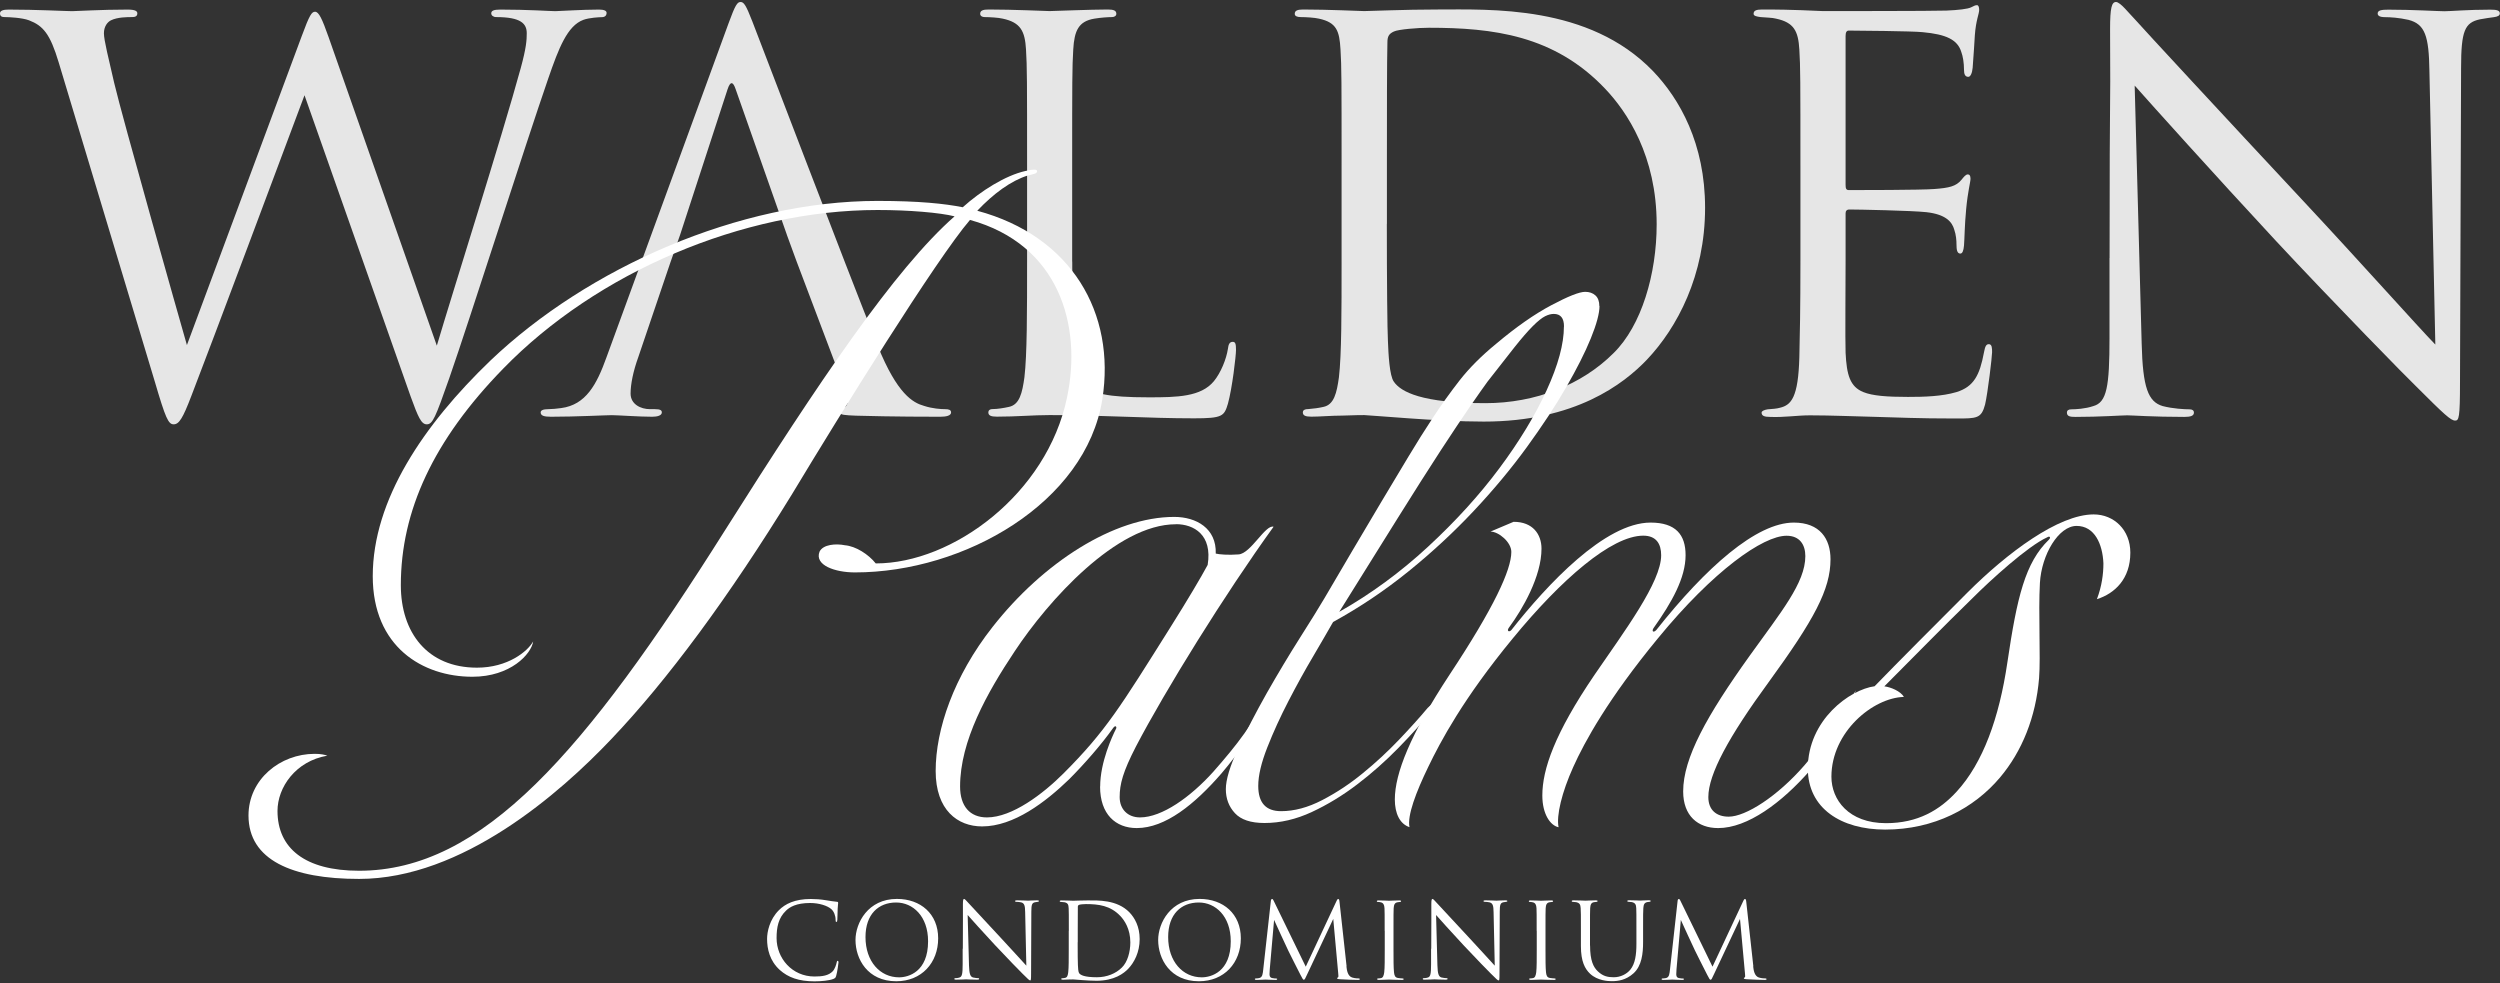 <?xml version="1.0" encoding="UTF-8"?>
<svg id="logos" xmlns="http://www.w3.org/2000/svg" viewBox="0 0 300 118">
  <rect x="0" y="0" width="300" height="118" fill="#333333" stroke="none"/>
  <defs>
    <style>
      .cls-1 {
        fill: #fff;
      }

      .cls-1, .cls-2 {
        stroke-width: 0px;
      }

      .cls-2 {
        fill: #e6e6e6;
      }
    </style>
  </defs>
  <g>
    <path class="cls-2" d="m7.04,7.48c-1.03-3.43-1.87-4.39-3.55-5.04-.84-.32-2.46-.39-2.91-.39-.32,0-.58-.06-.58-.45,0-.32.39-.45,1.03-.45,3.36,0,6.91.19,7.63.19.58,0,3.43-.19,6.66-.19.91,0,1.16.19,1.16.45,0,.39-.32.45-.65.45-.52,0-1.74,0-2.52.39-.39.19-.84.71-.84,1.55s.58,3.1,1.23,5.95c.97,4.14,7.69,27.85,8.73,31.47L36.19,4.38c.97-2.65,1.23-2.97,1.62-2.97.45,0,.84.84,1.62,3.04l12.99,37.03c1.87-6.33,7.82-25.08,10.08-33.35.65-2.39.71-3.3.71-4.14,0-1.16-.71-1.94-3.68-1.94-.32,0-.58-.19-.58-.45,0-.32.32-.45,1.1-.45,3.3,0,6.01.19,6.59.19.45,0,3.23-.19,5.24-.19.58,0,.91.13.91.39,0,.32-.19.52-.58.52-.26,0-1.49.06-2.2.32-1.94.71-2.97,3.43-4.2,6.98-2.84,8.21-9.37,28.76-11.89,36-1.68,4.78-2,5.56-2.71,5.56-.65,0-1.03-.84-1.94-3.36l-12.73-36.13c-2.39,6.4-11.24,30.05-13.57,36.06-1.03,2.71-1.49,3.43-2.13,3.43s-.97-.71-2.26-5.11L7.04,7.48Z"/>
    <path class="cls-2" d="m94.42,28.16l-6.14-17.45c-.32-.97-.65-.97-.97,0l-5.69,17.45-1.16,3.3-3.88,11.44c-.58,1.61-.91,3.17-.91,4.33,0,1.29,1.23,1.87,2.33,1.87h.58c.65,0,.84.13.84.39,0,.39-.58.52-1.16.52-1.55,0-4.14-.19-4.85-.19s-4.27.19-7.3.19c-.84,0-1.23-.13-1.23-.52,0-.26.32-.39.91-.39.45,0,1.03-.06,1.55-.13,2.97-.39,4.27-2.84,5.43-6.07L87.44,2.76c.78-2.13,1.03-2.52,1.42-2.52s.64.32,1.42,2.33c.97,2.46,11.12,29.15,15.06,38.97,2.33,5.75,4.2,6.79,5.56,7.17.97.32,2,.39,2.52.39.39,0,.71.06.71.39,0,.39-.58.52-1.29.52-.97,0-5.69,0-10.15-.13-1.23-.06-1.94-.06-1.94-.45,0-.26.19-.39.45-.45.39-.13.77-.71.39-1.74l-6.01-15.9-1.16-3.17Z"/>
    <path class="cls-2" d="m128.67,31.39c0,9.5.26,13.64,1.42,14.8,1.03,1.03,2.71,1.49,7.76,1.49,3.43,0,6.27-.06,7.82-1.94.84-1.03,1.49-2.65,1.68-3.88.06-.52.19-.84.58-.84.32,0,.39.26.39.97s-.45,4.59-.97,6.46c-.45,1.49-.64,1.75-4.07,1.75-5.56,0-11.05-.39-17.32-.39-2,0-3.94.19-6.33.19-.71,0-1.03-.13-1.03-.52,0-.19.13-.39.52-.39.58,0,1.36-.13,1.94-.26,1.29-.26,1.61-1.68,1.87-3.55.32-2.71.32-7.82.32-14.02v-11.37c0-10.08,0-11.89-.13-13.96-.13-2.2-.65-3.23-2.78-3.69-.52-.13-1.62-.19-2.2-.19-.26,0-.52-.13-.52-.39,0-.39.32-.52,1.03-.52,2.91,0,6.98.19,7.3.19s5.04-.19,6.98-.19c.71,0,1.03.13,1.03.52,0,.26-.26.39-.52.39-.45,0-1.36.06-2.13.19-1.87.32-2.39,1.42-2.52,3.69-.13,2.07-.13,3.88-.13,13.96v11.5Z"/>
    <path class="cls-2" d="m160.99,19.89c0-10.08,0-11.89-.13-13.96-.13-2.2-.45-3.23-2.58-3.69-.52-.13-1.62-.19-2.2-.19-.45,0-.71-.13-.71-.39,0-.39.32-.52,1.03-.52,2.91,0,6.98.19,7.3.19.77,0,4.85-.19,8.72-.19,6.4,0,18.23-.58,25.92,7.37,3.23,3.36,6.27,8.73,6.27,16.42,0,8.14-3.36,14.41-6.98,18.23-2.78,2.91-8.6,7.43-19.58,7.43-2.78,0-6.2-.19-8.98-.39-2.84-.19-5.04-.39-5.36-.39-.13,0-1.23,0-2.59.06-1.29,0-2.78.13-3.75.13-.71,0-1.03-.13-1.03-.52,0-.19.13-.39.65-.39.71-.06,1.23-.13,1.81-.26,1.29-.26,1.61-1.68,1.87-3.55.32-2.71.32-7.82.32-14.02v-11.37Zm5.43,6.98c0,6.85.06,12.8.13,14.02.06,1.62.19,4.2.71,4.91.84,1.23,3.36,2.58,10.99,2.58,6.01,0,11.57-2.2,15.38-6.01,3.36-3.3,5.17-9.5,5.17-15.45,0-8.21-3.55-13.51-6.2-16.29-6.08-6.4-13.44-7.3-21.13-7.3-1.29,0-3.68.19-4.2.45-.58.26-.78.58-.78,1.29-.06,2.2-.06,8.79-.06,13.76v8.02Z"/>
    <path class="cls-2" d="m216.05,19.89c0-10.08,0-11.89-.13-13.96-.13-2.2-.65-3.23-2.78-3.69-.45-.13-1.29-.13-1.87-.19-.45-.06-.84-.13-.84-.39,0-.39.32-.52,1.03-.52,1.49,0,3.23,0,7.3.19.45,0,13.31,0,14.8-.06,1.42-.06,2.58-.19,2.97-.39s.52-.26.71-.26.26.26.26.58c0,.45-.39,1.23-.52,3.04-.06.97-.13,2.2-.26,3.88-.06.65-.26,1.1-.52,1.1-.39,0-.52-.32-.52-.84,0-.84-.13-1.62-.32-2.13-.45-1.49-1.81-2.13-4.65-2.39-1.1-.13-8.14-.19-8.85-.19-.26,0-.39.19-.39.65v17.84c0,.45.06.65.39.65.84,0,8.79,0,10.28-.13,1.75-.13,2.59-.32,3.23-1.1.32-.39.52-.65.77-.65.19,0,.32.13.32.52s-.32,1.49-.52,3.62c-.19,2-.19,3.49-.26,4.39-.06.65-.19.97-.45.97-.39,0-.45-.52-.45-1.03,0-.58-.06-1.23-.26-1.81-.26-.97-1.03-1.87-3.36-2.13-1.75-.19-8.14-.32-9.24-.32-.32,0-.45.19-.45.45v5.69c0,2.2-.06,9.69,0,11.05.13,2.65.52,4.07,2.13,4.72,1.1.45,2.84.58,5.36.58,1.94,0,4.07-.06,5.82-.58,2.07-.65,2.78-2,3.3-4.78.13-.71.26-.97.58-.97.39,0,.39.52.39.97,0,.52-.52,4.91-.84,6.27-.45,1.68-.97,1.68-3.49,1.68-4.78,0-6.92-.13-9.44-.19-2.58-.06-5.56-.19-8.08-.19-1.55,0-3.1.26-4.78.19-.71,0-1.03-.13-1.03-.52,0-.19.32-.32.71-.39.65-.06,1.03-.06,1.49-.19,1.36-.32,2.2-1.23,2.33-6.07.06-2.52.13-5.82.13-11.57v-11.37Z"/>
    <path class="cls-2" d="m253.15,30.94c0-23.33.13-14.93.06-27.47,0-2.52.19-3.23.71-3.23s1.61,1.42,2.26,2.07c.97,1.1,10.6,11.51,20.55,22.17,6.4,6.85,13.44,14.74,15.51,16.87l-.71-32.83c-.06-4.2-.52-5.62-2.52-6.14-1.16-.26-2.2-.32-2.78-.32-.71,0-.91-.19-.91-.45,0-.39.52-.45,1.29-.45,2.91,0,6.01.19,6.72.19s2.84-.19,5.49-.19c.71,0,1.16.06,1.16.45,0,.26-.26.39-.71.45-.52.06-.91.13-1.68.26-1.81.39-2.26,1.36-2.26,5.82l-.13,37.74c0,4.27-.13,4.59-.58,4.59-.52,0-1.29-.71-4.72-4.14-.71-.65-10.02-10.15-16.87-17.51-7.5-8.08-14.8-16.22-16.87-18.55l.84,30.96c.13,5.3.78,6.98,2.52,7.5,1.23.32,2.65.39,3.23.39.32,0,.52.13.52.39,0,.39-.39.52-1.16.52-3.69,0-6.27-.19-6.85-.19s-3.3.19-6.2.19c-.65,0-1.03-.06-1.03-.52,0-.26.19-.39.52-.39.52,0,1.68-.06,2.65-.39,1.62-.45,1.94-2.33,1.94-8.21v-9.56Z"/>
  </g>
  <g>
    <path class="cls-1" d="m93.58,116.4c-1.22-1.1-1.53-2.53-1.53-3.73,0-.84.29-2.32,1.41-3.44.76-.76,1.9-1.35,3.84-1.35.5,0,1.21.04,1.83.15.48.09.87.13,1.34.19.09.01.11.06.11.14,0,.1-.04.25-.06.71-.02.42-.02,1.11-.04,1.3-.01.19-.04.26-.11.26-.09,0-.1-.09-.1-.26,0-.49-.2-1.01-.53-1.29-.44-.38-1.41-.72-2.52-.72-1.68,0-2.46.49-2.9.92-.92.88-1.13,2-1.13,3.29,0,2.41,1.85,4.61,4.55,4.61.95,0,1.69-.11,2.19-.63.26-.28.43-.83.47-1.06.03-.14.05-.19.13-.19.06,0,.09.09.09.19,0,.09-.15,1.19-.28,1.61-.08.24-.1.26-.33.37-.5.2-1.46.29-2.27.29-1.89,0-3.16-.47-4.16-1.36Z"/>
    <path class="cls-1" d="m102.66,112.8c0-2.04,1.49-4.93,4.97-4.93,2.84,0,4.95,1.79,4.95,4.73s-1.99,5.15-5.03,5.15c-3.45,0-4.89-2.68-4.89-4.95Zm8.71.15c0-3.02-1.84-4.65-3.83-4.65-2.11,0-3.68,1.39-3.68,4.15,0,2.94,1.76,4.83,4.03,4.83,1.13,0,3.48-.66,3.48-4.32Z"/>
    <path class="cls-1" d="m115.54,113.86c0-4.55.03-2.91.01-5.36,0-.49.04-.63.14-.63s.32.28.44.4c.19.21,2.07,2.24,4.01,4.32,1.25,1.33,2.62,2.87,3.02,3.29l-.14-6.4c-.01-.82-.1-1.1-.49-1.2-.23-.05-.43-.06-.54-.06-.14,0-.18-.04-.18-.09,0-.08.1-.09.25-.09.57,0,1.17.04,1.31.04s.55-.04,1.07-.04c.14,0,.23.01.23.09,0,.05-.05.08-.14.09-.1.01-.18.03-.33.05-.35.08-.44.26-.44,1.13l-.03,7.36c0,.83-.02.89-.11.89-.1,0-.25-.14-.92-.81-.14-.13-1.95-1.98-3.29-3.42-1.46-1.57-2.89-3.16-3.29-3.62l.16,6.04c.03,1.03.15,1.36.49,1.46.24.06.52.08.63.08.06,0,.1.02.1.08,0,.08-.08.1-.23.1-.72,0-1.22-.04-1.34-.04s-.64.04-1.21.04c-.13,0-.2-.01-.2-.1,0-.05.04-.08.1-.08.1,0,.33-.01.52-.08.31-.09.38-.45.38-1.6v-1.87Z"/>
    <path class="cls-1" d="m128.26,111.71c0-1.97,0-2.32-.02-2.72-.02-.43-.09-.63-.5-.72-.1-.02-.32-.04-.43-.04-.09,0-.14-.02-.14-.08,0-.08.06-.1.2-.1.57,0,1.36.04,1.42.04.15,0,.95-.04,1.7-.04,1.25,0,3.55-.11,5.05,1.44.63.66,1.22,1.7,1.22,3.2,0,1.59-.66,2.81-1.36,3.55-.54.57-1.68,1.45-3.82,1.45-.54,0-1.21-.04-1.75-.08-.55-.04-.98-.08-1.05-.08-.02,0-.24,0-.5.01-.25,0-.54.03-.73.03-.14,0-.2-.03-.2-.1,0-.04.02-.08.13-.08.14-.01.24-.02.35-.05.25-.05.32-.33.36-.69.06-.53.06-1.53.06-2.74v-2.22Zm1.06,1.36c0,1.34.01,2.5.03,2.74.01.32.04.82.14.96.16.24.65.5,2.14.5,1.17,0,2.26-.43,3-1.17.66-.64,1.01-1.85,1.01-3.01,0-1.6-.69-2.64-1.21-3.18-1.19-1.25-2.62-1.42-4.12-1.42-.25,0-.72.04-.82.09-.11.05-.15.11-.15.25-.01.43-.01,1.71-.01,2.68v1.56Z"/>
    <path class="cls-1" d="m138.98,112.8c0-2.04,1.49-4.93,4.97-4.93,2.84,0,4.95,1.79,4.95,4.73s-1.99,5.15-5.03,5.15c-3.45,0-4.89-2.68-4.89-4.95Zm8.71.15c0-3.02-1.84-4.65-3.83-4.65-2.11,0-3.68,1.39-3.68,4.15,0,2.94,1.76,4.83,4.03,4.83,1.13,0,3.48-.66,3.48-4.32Z"/>
    <path class="cls-1" d="m161.57,115.96c.05.45.14,1.16.68,1.34.36.11.66.11.78.11.06,0,.14.01.14.08,0,.08-.04.1-.19.1-.28,0-1.71-.04-2.18-.08-.29-.02-.35-.06-.35-.12,0-.05.03-.06.09-.09.09-.04.08-.23.05-.45l-.6-6.58-3.12,6.63c-.26.56-.3.67-.42.67-.09,0-.15-.13-.39-.58-.33-.62-1.41-2.8-1.47-2.92-.11-.23-1.56-3.34-1.7-3.68l-.52,5.94c-.01.2-.03.38-.03.59,0,.32.15.42.34.45.22.05.38.05.45.05s.13.02.13.06c0,.09-.06.11-.19.11-.47,0-1.11-.04-1.21-.04-.11,0-.72.04-1.06.04-.13,0-.22-.01-.22-.1,0-.05.06-.08.13-.08.1,0,.19,0,.38-.04.42-.08.44-.53.5-1.05l.91-8.19c.01-.14.06-.25.14-.25s.13.05.19.19l3.86,7.93,3.71-7.92c.05-.11.1-.2.19-.2s.13.1.15.34l.85,7.74Z"/>
    <path class="cls-1" d="m166.16,111.71c0-1.97,0-2.32-.02-2.72-.02-.43-.15-.64-.43-.71-.14-.04-.3-.05-.39-.05-.05,0-.1-.02-.1-.08,0-.08.06-.1.2-.1.42,0,1.21.04,1.27.04s.86-.04,1.24-.04c.14,0,.2.02.2.1,0,.05-.05.08-.1.08-.09,0-.16.01-.32.04-.34.06-.44.28-.47.72-.02.4-.02.76-.02,2.72v2.22c0,1.21,0,2.21.06,2.74.04.36.11.64.49.69.18.03.44.05.52.05.11,0,.15.04.15.08,0,.06-.05.1-.19.1-.69,0-1.5-.04-1.56-.04s-.86.04-1.23.04c-.14,0-.2-.03-.2-.1,0-.04.02-.08.14-.08.08,0,.21-.01.33-.04.25-.05.33-.34.38-.71.06-.53.06-1.53.06-2.74v-2.22Z"/>
    <path class="cls-1" d="m171.75,113.86c0-4.55.03-2.91.01-5.36,0-.49.04-.63.14-.63s.32.28.44.4c.19.21,2.07,2.24,4.01,4.32,1.25,1.33,2.62,2.87,3.02,3.29l-.14-6.4c-.01-.82-.1-1.1-.49-1.2-.23-.05-.43-.06-.54-.06-.14,0-.18-.04-.18-.09,0-.08.1-.09.25-.09.57,0,1.17.04,1.31.04s.55-.04,1.07-.04c.14,0,.23.01.23.09,0,.05-.05.08-.14.09-.1.01-.18.03-.33.05-.35.08-.44.26-.44,1.13l-.03,7.36c0,.83-.02.89-.11.89-.1,0-.25-.14-.92-.81-.14-.13-1.95-1.98-3.29-3.42-1.46-1.57-2.89-3.16-3.29-3.62l.16,6.04c.03,1.03.15,1.36.49,1.46.24.06.52.08.63.08.06,0,.1.02.1.08,0,.08-.08.1-.23.1-.72,0-1.22-.04-1.34-.04s-.64.04-1.21.04c-.12,0-.2-.01-.2-.1,0-.05.04-.08.1-.08.1,0,.33-.01.52-.08.31-.09.38-.45.38-1.6v-1.87Z"/>
    <path class="cls-1" d="m184.4,111.71c0-1.97,0-2.32-.02-2.72-.02-.43-.15-.64-.43-.71-.14-.04-.3-.05-.39-.05-.05,0-.1-.02-.1-.08,0-.08.06-.1.2-.1.42,0,1.21.04,1.27.04s.86-.04,1.24-.04c.14,0,.2.02.2.1,0,.05-.05.08-.1.08-.09,0-.16.01-.32.04-.34.06-.44.28-.47.72-.02.4-.02.76-.02,2.72v2.22c0,1.21,0,2.21.06,2.74.04.36.11.64.49.69.18.03.44.05.52.05.11,0,.15.04.15.08,0,.06-.05.1-.19.1-.69,0-1.5-.04-1.56-.04s-.86.04-1.23.04c-.14,0-.2-.03-.2-.1,0-.04.02-.08.14-.08.08,0,.21-.01.33-.04.25-.05.33-.34.38-.71.06-.53.06-1.53.06-2.74v-2.22Z"/>
    <path class="cls-1" d="m190.81,113.47c0,1.81.4,2.6.95,3.11.62.58,1.19.69,1.9.69.77,0,1.53-.36,1.98-.91.58-.72.73-1.79.73-3.09v-1.58c0-1.97,0-2.32-.02-2.72-.02-.43-.13-.63-.54-.72-.1-.02-.32-.04-.43-.04-.05,0-.1-.02-.1-.08,0-.08.06-.1.2-.1.57,0,1.26.04,1.34.04.09,0,.68-.04,1.06-.04.14,0,.2.02.2.1,0,.05-.05.08-.1.08-.09,0-.16.01-.31.04-.34.08-.44.28-.47.72-.03.4-.03.76-.03,2.72v1.35c0,1.36-.15,2.87-1.16,3.77-.91.81-1.85.93-2.6.93-.43,0-1.7-.05-2.6-.89-.62-.59-1.1-1.47-1.1-3.31v-1.84c0-1.97,0-2.32-.03-2.72-.02-.43-.13-.63-.54-.72-.1-.02-.32-.04-.43-.04-.05,0-.1-.02-.1-.08,0-.08.06-.1.2-.1.57,0,1.34.04,1.45.04s.87-.04,1.25-.04c.14,0,.2.02.2.1,0,.05-.05.08-.1.08-.09,0-.16.01-.32.04-.34.05-.44.28-.47.72-.02.4-.02.76-.02,2.72v1.76Z"/>
    <path class="cls-1" d="m210.38,115.96c.05.45.14,1.16.68,1.34.36.11.66.11.78.11.06,0,.14.01.14.08,0,.08-.04.1-.19.1-.28,0-1.71-.04-2.18-.08-.29-.02-.35-.06-.35-.12,0-.05.03-.06.09-.09.09-.04.08-.23.05-.45l-.6-6.58-3.12,6.63c-.26.56-.3.67-.42.67-.09,0-.15-.13-.39-.58-.33-.62-1.41-2.8-1.47-2.92-.11-.23-1.56-3.34-1.7-3.68l-.52,5.94c-.01.2-.03.38-.03.59,0,.32.15.42.34.45.21.05.38.05.45.05s.13.02.13.06c0,.09-.06.11-.19.11-.47,0-1.11-.04-1.21-.04-.11,0-.72.04-1.06.04-.13,0-.22-.01-.22-.1,0-.05.06-.08.13-.08.1,0,.19,0,.38-.04.42-.08.44-.53.5-1.05l.91-8.19c.01-.14.06-.25.14-.25s.13.05.19.19l3.86,7.93,3.71-7.92c.05-.11.1-.2.19-.2s.13.1.15.34l.85,7.74Z"/>
  </g>
  <g>
    <path class="cls-1" d="m123.36,21.05c-2.07.65-4.13,2.18-6.09,4.24,11.31,3.04,16.64,12.29,15.01,22.62-1.96,12.4-16.53,20.78-29.69,20.78-2.39,0-4.89-.87-4.24-2.5.43-.87,1.96-.98,3.04-.76,1.31.11,2.83,1.09,3.7,2.18,9.25,0,20.56-8.37,22.95-19.9,1.85-8.7-.98-18.38-11.64-21.32-4.03,4.68-15.55,23.27-21.32,32.85-7.61,12.4-15.01,22.41-21.75,29.48-6.09,6.42-17.84,16.75-30.24,16.75-8.05,0-13.27-2.28-13.27-7.61,0-4.35,3.81-7.4,7.94-7.4.76,0,1.2.11,1.52.22-3.81.65-5.98,3.81-5.98,6.63,0,4.46,3.26,7.18,9.79,7.18,14.79,0,27.08-14.14,43.94-40.9,11.2-17.73,20.34-31.32,27.52-37.63-1.74-.44-5.44-.76-9.24-.76-16.21,0-33.72,7.51-44.92,19.03-8.38,8.59-12.29,17.08-12.29,25.99,0,5.66,3.16,9.9,9.14,9.9,3.7,0,6.09-1.96,6.74-3.15-.22,1.52-2.72,4.24-7.29,4.24-5.98,0-11.96-3.59-11.96-12.07,0-9.14,6.09-18.16,14.14-25.89,11.64-11.09,29.8-19.14,46.44-19.14,5,0,8.05.33,10.22.76,2.18-1.96,5.11-3.81,7.51-4.35.87-.22,1.41-.22,1.41,0,0,.33-.33.33-1.09.54Z"/>
    <path class="cls-1" d="m132.02,94.38c0-2.93,1.47-6.06,1.86-6.84.2-.29,0-.59-.29-.2-1.37,1.95-3.52,4.4-5.28,6.16-2.83,2.74-6.65,5.67-10.46,5.67-2.93,0-5.57-1.95-5.57-6.65,0-4.98,2.15-11.34,6.84-17.3,6.06-7.72,14.56-13.19,21.79-13.19,2.64,0,5.08,1.37,4.98,4.4.39.1,1.47.2,2.74.1,1.47-.1,3.22-3.62,4.2-3.32-5.86,8.11-13,19.64-16.52,26.38-1.56,3.03-1.95,4.5-1.95,6.06,0,1.47.98,2.44,2.44,2.44,2.64,0,6.06-2.44,8.79-5.47,2.93-3.32,4.79-5.76,6.84-9.77-1.27,4.2-3.71,7.43-5.86,9.97-3.22,3.71-6.74,6.55-10.16,6.55-2.54,0-4.4-1.66-4.4-4.98Zm9.09-31.47c-7.13,0-15.34,9.19-19.35,15.25-3.32,4.98-6.55,10.75-6.55,16.22,0,2.35,1.17,3.71,3.22,3.71,3.03,0,6.74-2.83,9.19-5.28,5.08-5.08,6.84-8.01,12.8-17.49,2.15-3.42,3.71-6.06,4.5-7.53.59-3.62-1.66-4.89-3.81-4.89Z"/>
    <path class="cls-1" d="m191.94,36.72c0,.88-.35,2.18-1.04,3.88s-1.69,3.67-2.98,5.91c-1.29,2.24-2.87,4.63-4.73,7.19-1.86,2.55-3.97,5.09-6.34,7.61s-4.96,4.93-7.8,7.23c-2.84,2.3-5.86,4.33-9.08,6.1-.57,1.01-1.36,2.36-2.36,4.07-1.01,1.7-2,3.5-2.98,5.39-.98,1.89-1.83,3.75-2.55,5.58s-1.09,3.37-1.09,4.63c0,2.02.91,3.03,2.74,3.03,1.58,0,3.22-.44,4.92-1.32,1.7-.88,3.32-1.95,4.87-3.22,1.55-1.26,2.99-2.6,4.35-4.02,1.35-1.42,2.51-2.7,3.45-3.83.44-.44.69-.55.76-.33.06.22-.03.46-.28.71-1.13,1.39-2.48,2.87-4.02,4.45-1.55,1.58-3.18,3.03-4.92,4.35-1.73,1.32-3.55,2.43-5.44,3.31-1.89.88-3.78,1.32-5.68,1.32-1.64,0-2.82-.39-3.55-1.18s-1.09-1.75-1.09-2.88.49-2.76,1.47-4.87c.98-2.11,2.13-4.33,3.45-6.67,1.33-2.33,2.65-4.54,3.97-6.62,1.32-2.08,2.3-3.66,2.93-4.73,1.07-1.83,2.19-3.74,3.36-5.72,1.17-1.99,2.32-3.93,3.45-5.82,1.14-1.89,2.22-3.7,3.26-5.44,1.04-1.73,2-3.26,2.88-4.59,1.07-1.64,2.18-3.18,3.31-4.63,1.14-1.45,2.58-2.9,4.35-4.35,2.4-2.02,4.6-3.56,6.62-4.63,2.02-1.07,3.37-1.61,4.07-1.61.5,0,.91.14,1.23.43.31.28.47.71.47,1.28Zm-4.26,2.46c0-1.01-.41-1.51-1.23-1.51-.32,0-.66.09-1.04.28s-.87.58-1.47,1.18c-.6.6-1.32,1.43-2.18,2.51-.85,1.07-1.94,2.46-3.26,4.16-.51.7-1.21,1.7-2.13,3.03-.91,1.33-2.08,3.07-3.5,5.25s-3.12,4.86-5.11,8.04c-1.99,3.18-4.33,6.95-7.05,11.3,3.78-2.14,7.33-4.74,10.64-7.8,3.31-3.06,6.16-6.19,8.56-9.41,2.4-3.22,4.29-6.34,5.68-9.36,1.39-3.03,2.08-5.58,2.08-7.66Z"/>
    <path class="cls-1" d="m181.66,62.62c2.25,0,3.32,1.47,3.32,3.22,0,3.32-2.25,7.23-3.91,9.48-.29.39,0,.59.29.29,4.3-5.47,11.24-12.9,16.71-12.9,3.03,0,4.2,1.47,4.2,3.91,0,2.74-1.66,5.67-3.81,8.7-.29.39-.1.68.29.29,5.96-7.52,12.02-12.9,16.51-12.9,3.13,0,4.4,1.95,4.4,4.4,0,3.62-1.95,7.23-7.43,14.76-4.79,6.55-7.23,11.04-7.23,13.78,0,1.56.98,2.35,2.44,2.35,2.05,0,5.86-2.44,9.09-6.16,2.93-3.42,4.4-5.67,6.16-8.99-.88,3.22-2.64,6.25-5.47,9.58-3.42,3.91-7.52,6.94-11.04,6.94-2.44,0-4.2-1.47-4.2-4.4,0-4.01,2.83-9.09,8.01-16.32,3.71-5.18,6.65-8.7,6.65-11.92,0-1.37-.68-2.44-2.25-2.44-2.83,0-8.79,4.2-15.44,12.31-5.96,7.23-8.8,12.41-10.16,15.44-1.37,3.03-2.05,5.86-1.76,7.23-.98-.2-1.95-1.56-1.95-3.81,0-3.13,1.47-7.43,6.25-14.46,3.62-5.28,8.01-11.14,8.01-14.37,0-1.37-.59-2.35-2.15-2.35-3.81,0-9.87,5.28-15.64,12.31-5.96,7.23-8.7,12.41-10.16,15.44-1.47,3.03-2.54,5.86-2.25,7.23-1.17-.39-1.76-1.66-1.76-3.32,0-3.13,1.86-7.82,6.55-14.95,5.37-8.11,7.43-12.61,7.43-14.76,0-1.17-1.52-2.44-2.5-2.44l2.79-1.18Z"/>
    <path class="cls-1" d="m255.64,66.33c0,3.13-1.86,4.89-4.01,5.57.59-1.56.78-3.03.78-4.3-.1-2.34-1.07-4.49-3.22-4.49s-4.2,3.42-4.4,6.84c-.2,3.62.1,8.8-.1,11.43-.39,4.69-2.05,8.79-4.69,11.92-3.13,3.71-7.92,6.25-13.78,6.25-5.28,0-9.28-2.54-9.28-7.33,0-5.86,5.08-9.48,8.01-9.87,2.74-2.83,7.43-7.53,11.14-11.24,4.79-4.79,10.94-9.38,15.15-9.38,2.44,0,4.4,1.86,4.4,4.59Zm-27.17,17.3c-3.71.1-8.7,4.2-8.7,9.58,0,2.74,2.05,5.57,6.55,5.57,3.81,0,6.45-1.56,8.5-3.81,3.13-3.42,5.08-8.8,6.06-15.44,1.17-7.92,2.15-12.02,4.98-14.76.29-.29.1-.49-.2-.29-2.35,1.07-6.84,5.18-8.89,7.23-3.62,3.52-7.43,7.43-10.65,10.65.78.1,1.95.58,2.35,1.27Z"/>
  </g>
</svg>